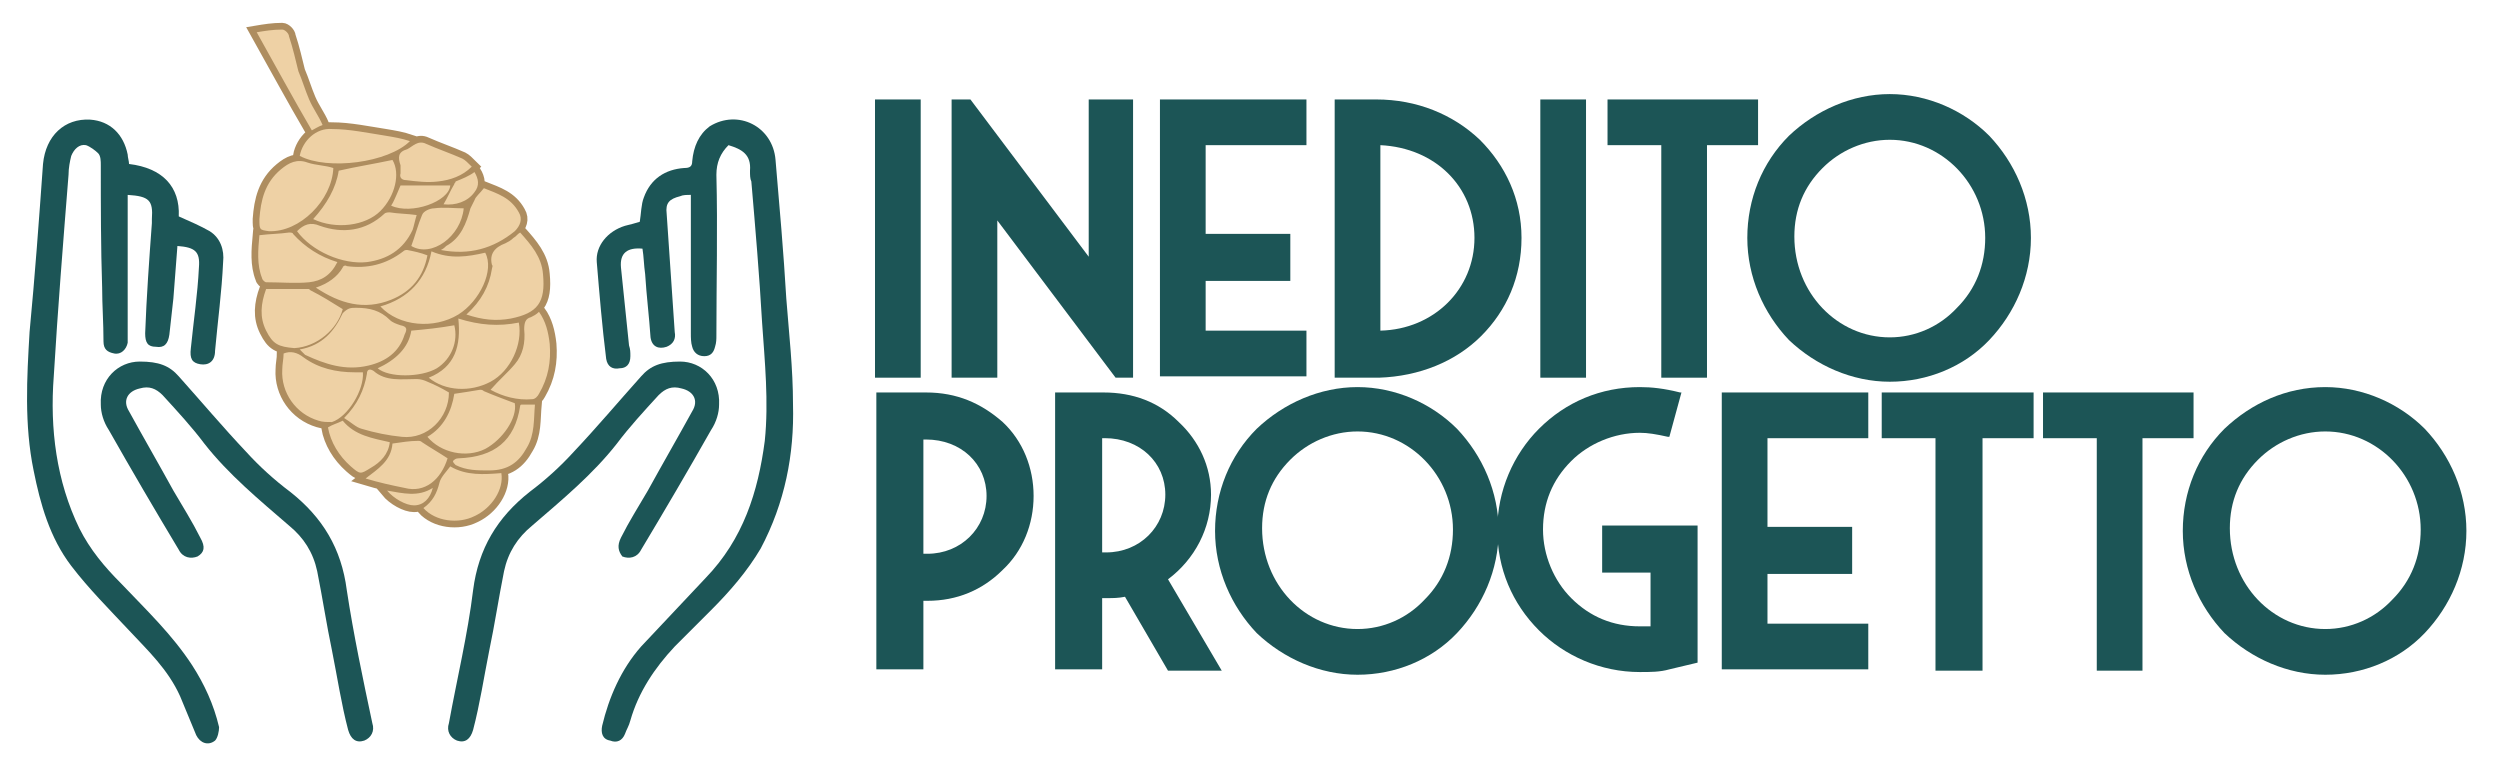 <?xml version="1.0" encoding="utf-8"?>
<!-- Generator: Adobe Illustrator 25.3.1, SVG Export Plug-In . SVG Version: 6.00 Build 0)  -->
<svg version="1.1" id="Livello_1" xmlns="http://www.w3.org/2000/svg" xmlns:xlink="http://www.w3.org/1999/xlink" x="0px" y="0px"
	 width="186px" height="57.4px" viewBox="0 0 186 57.4" style="enable-background:new 0 0 186 57.4;" xml:space="preserve">
<style type="text/css">
	.st0{fill:none;stroke:#AE8D5F;stroke-miterlimit:10;}
	.st1{fill:#EED1A5;}
	.st2{fill:#1C5556;}
</style>
<g>
	<path class="st0" d="M39.2,33.3c-0.6,1.1-1.4,1.7-2.8,1.7c-0.9,0-1.7,0-2.5-0.4c-0.1-0.1-0.2-0.2-0.2-0.3c0.1-0.1,0.2-0.2,0.4-0.2
		c2.7-0.1,4.2-1.3,4.6-3.9c0,0,0-0.1,0.1-0.1c0.3,0,0.6,0,1,0C39.7,31.2,39.8,32.3,39.2,33.3z M34.1,23.7c1.6,0.5,3,0.6,4.5,0.3
		c0.3,1.6-0.6,3.6-2.1,4.4c-1.5,0.8-3.4,0.7-4.6-0.3C33.9,27.3,34.3,25.7,34.1,23.7z M28.1,27.4c1.3-0.6,2.3-1.5,2.5-2.8
		c1.1-0.1,2.1-0.2,3.2-0.4c0.3,1.2-0.2,2.5-1.3,3.2C31.3,28.1,28.9,28.1,28.1,27.4z M34.1,23.4c-1.8,1.1-4.4,0.9-5.8-0.6
		c2.1-0.6,3.4-2,3.8-4.1c1.4,0.6,2.7,0.4,4,0.1C36.8,20.1,35.7,22.4,34.1,23.4z M29.1,15.3c0.2-0.3,0.3-0.6,0.4-0.8
		c0.1-0.2,0.2-0.5,0.3-0.7c1.3,0,2.5,0,3.7,0C33.4,15,30.6,16,29.1,15.3z M34.5,15.5c-0.2,2.1-2.4,3.7-3.9,2.8
		c0.3-0.8,0.5-1.6,0.8-2.3c0.1-0.3,0.6-0.5,0.9-0.5C33,15.4,33.8,15.5,34.5,15.5z M28.3,15.7c-1.1,1.1-3.3,1.4-5,0.6
		c1-1.1,1.7-2.3,1.9-3.6c1.3-0.3,2.6-0.5,4-0.8C29.8,12.9,29.4,14.6,28.3,15.7z M23.8,16.8c1.7,0.6,3.4,0.4,4.8-0.9
		c0.1-0.1,0.3-0.1,0.4-0.1c0.6,0.1,1.3,0.1,2,0.2c-0.1,0.3-0.2,0.8-0.3,1.1c-0.7,1.5-1.9,2.2-3.4,2.4c-1.8,0.2-4.1-0.8-5.2-2.3
		C22.6,16.7,23.1,16.5,23.8,16.8z M25.8,19.8c1.5,0.2,2.9-0.1,4.2-1.1c0.1-0.1,0.2-0.1,0.3-0.1c0.5,0.1,1,0.2,1.5,0.4
		c-0.3,1.6-1.2,2.7-2.7,3.3c-2,0.8-3.8,0.3-5.6-0.9c0.9-0.3,1.6-0.8,2-1.5C25.5,19.8,25.7,19.7,25.8,19.8z M26.5,22.9
		c1,0,1.8,0.2,2.5,0.9c0.2,0.2,0.5,0.3,0.8,0.4c0.5,0.1,0.5,0.3,0.3,0.7c-0.4,1.3-1.4,2-2.7,2.3c-1.7,0.4-3.2-0.1-4.7-0.8
		c-0.1-0.1-0.2-0.2-0.4-0.4c1.7-0.3,2.6-1.4,3.2-2.7C25.9,22.9,26.1,22.9,26.5,22.9z M27.8,27.6c0.9,0.8,2.1,0.6,3.2,0.6
		c0.3,0,0.6,0.1,0.8,0.2c0.5,0.2,1.1,0.5,1.6,0.8c0,1.9-1.6,3.5-3.5,3.3c-1-0.1-2-0.3-3-0.6c-0.4-0.1-0.8-0.5-1.3-0.8
		c1-1,1.5-2.1,1.7-3.3C27.3,27.5,27.5,27.4,27.8,27.6z M33.8,29.3c0.7-0.1,1.3-0.2,1.9-0.3c0.1,0,0.2,0,0.3,0.1
		c0.7,0.3,1.5,0.6,2.3,0.9c0.2,1.1-0.9,2.7-2.2,3.4c-1.4,0.7-3.3,0.3-4.3-0.9C33,31.8,33.6,30.6,33.8,29.3z M40.9,25.6
		c0.1,1.3-0.1,2.5-0.8,3.7c-0.1,0.2-0.3,0.4-0.5,0.4c-1.1,0.1-2.2-0.2-3.1-0.7c0.6-0.7,1.3-1.3,1.8-1.9c0.6-0.7,0.8-1.6,0.7-2.6
		c0-0.5,0.1-0.8,0.5-0.9c0.2-0.1,0.4-0.2,0.6-0.4C40.6,23.9,40.8,24.7,40.9,25.6z M40.4,20.4c0.2,2.1-0.4,2.9-2.4,3.3
		c-1.1,0.2-2.1,0.1-3.3-0.3c1.1-1,1.7-2.1,1.9-3.4c0-0.1,0.1-0.2,0-0.3c-0.2-0.8,0.2-1.3,1-1.6c0.2-0.1,0.4-0.2,0.6-0.4
		c0.2-0.1,0.3-0.3,0.5-0.4C39.5,18.2,40.3,19.1,40.4,20.4z M36,14c1,0.4,2,0.7,2.6,1.8c0.3,0.5,0.1,1-0.3,1.4
		c-1.6,1.3-3.4,1.8-5.5,1.4c0.2-0.1,0.3-0.2,0.4-0.3c1.1-0.6,1.5-1.7,1.8-2.8c0.1-0.2,0.2-0.4,0.3-0.6C35.4,14.6,35.7,14.4,36,14z
		 M35.3,12.8c0.3,0.5,0.4,1,0,1.5c-0.5,0.7-1.4,1-2.3,0.9c0.3-0.5,0.5-1,0.8-1.5c0-0.1,0.1-0.1,0.1-0.2
		C34.4,13.3,34.9,13.1,35.3,12.8z M31.7,10.7c0.9,0.4,1.8,0.7,2.7,1.1c0.2,0.1,0.4,0.3,0.7,0.6c-0.7,0.7-1.6,1-2.5,1.1
		c-0.8,0.1-1.6,0-2.4-0.1c-0.3,0-0.5-0.2-0.4-0.5c0-0.2,0-0.4,0-0.6c-0.2-0.6-0.2-1,0.5-1.2C30.7,10.9,31.1,10.4,31.7,10.7z
		 M19.1,2.4c0.6-0.1,1.2-0.2,1.9-0.2c0.2,0,0.5,0.3,0.5,0.5c0.3,0.9,0.5,1.8,0.7,2.6C22.5,6,22.7,6.7,23,7.4c0.3,0.7,0.7,1.2,1,1.9
		c-0.3,0.1-0.6,0.3-0.8,0.4C21.8,7.3,20.5,4.9,19.1,2.4z M24.7,9.6c1.3,0,2.7,0.3,4,0.5c0.6,0.1,1.2,0.2,1.8,0.4
		c-1.6,1.6-6.1,2.2-8.2,1.1C22.5,10.5,23.5,9.5,24.7,9.6z M19.3,16.3c0.1-1.4,0.4-2.7,1.6-3.7c0.6-0.5,1.2-0.8,2-0.5
		c0.6,0.2,1.3,0.2,1.9,0.4c-0.1,2.4-2.5,4.8-4.8,4.7C19.3,17.1,19.3,17.1,19.3,16.3z M19.3,17.5c0.8-0.1,1.5-0.1,2.2-0.2
		c0.1,0,0.3,0,0.3,0.1c0.9,1,2,1.7,3.3,2.1c-0.5,1-1.2,1.4-2.1,1.5c-1,0.1-2.1,0-3.2,0c-0.1,0-0.3-0.2-0.3-0.3
		C19.1,19.7,19.2,18.6,19.3,17.5z M19.8,24.6c-0.5-1-0.4-2,0-3.1c1,0,2.1,0,3.1,0c0.1,0,0.1,0,0.2,0.1c0.8,0.4,1.6,0.9,2.4,1.4
		c-0.4,1.5-1.9,2.8-3.6,2.9C20.7,25.8,20.3,25.6,19.8,24.6z M23.7,31.3c-1.7-0.5-2.8-2.1-2.7-3.8c0-0.4,0.1-0.8,0.1-1.2
		c0.5-0.2,1-0.1,1.5,0.3c1.1,0.8,2.4,1.1,3.8,1.1c0.2,0,0.4,0,0.6,0c0.1,1.3-1.1,3.3-2.3,3.7C24.3,31.4,24,31.4,23.7,31.3z
		 M26.1,34.7c-0.9-0.8-1.5-1.8-1.7-2.9c0.3-0.2,0.7-0.3,1.1-0.5c0.9,1.1,2.2,1.3,3.5,1.6c-0.1,0.9-0.7,1.5-1.4,1.9
		C26.8,35.3,26.8,35.3,26.1,34.7z M27.2,35.6c0.9-0.7,1.9-1.3,2-2.6c0.7-0.1,1.3-0.2,1.9-0.2c0.1,0,0.2,0,0.3,0.1
		c0.6,0.4,1.3,0.8,1.9,1.2c-0.5,1.6-1.7,2.6-3.2,2.2C29.1,36.1,28.2,35.9,27.2,35.6z M30.8,37.6c-0.6,0-1.5-0.5-2-1.1
		c1.2,0.2,2.3,0.5,3.4-0.2C32,37.1,31.5,37.6,30.8,37.6z M35.3,38.4c-1.2,0.6-2.9,0.4-3.8-0.6c0.7-0.5,1-1.1,1.2-1.9
		c0.1-0.4,0.5-0.8,0.8-1.2c1.2,0.7,2.5,0.6,3.8,0.5C37.5,36.4,36.6,37.8,35.3,38.4z"/>
	<path class="st1" d="M39.2,33.3c-0.6,1.1-1.4,1.7-2.8,1.7c-0.9,0-1.7,0-2.5-0.4c-0.1-0.1-0.2-0.2-0.2-0.3c0.1-0.1,0.2-0.2,0.4-0.2
		c2.7-0.1,4.2-1.3,4.6-3.9c0,0,0-0.1,0.1-0.1c0.3,0,0.6,0,1,0C39.7,31.2,39.8,32.3,39.2,33.3z M34.1,23.7c1.6,0.5,3,0.6,4.5,0.3
		c0.3,1.6-0.6,3.6-2.1,4.4c-1.5,0.8-3.4,0.7-4.6-0.3C33.9,27.3,34.3,25.7,34.1,23.7z M28.1,27.4c1.3-0.6,2.3-1.5,2.5-2.8
		c1.1-0.1,2.1-0.2,3.2-0.4c0.3,1.2-0.2,2.5-1.3,3.2C31.3,28.1,28.9,28.1,28.1,27.4z M34.1,23.4c-1.8,1.1-4.4,0.9-5.8-0.6
		c2.1-0.6,3.4-2,3.8-4.1c1.4,0.6,2.7,0.4,4,0.1C36.8,20.1,35.7,22.4,34.1,23.4z M29.1,15.3c0.2-0.3,0.3-0.6,0.4-0.8
		c0.1-0.2,0.2-0.5,0.3-0.7c1.3,0,2.5,0,3.7,0C33.4,15,30.6,16,29.1,15.3z M34.5,15.5c-0.2,2.1-2.4,3.7-3.9,2.8
		c0.3-0.8,0.5-1.6,0.8-2.3c0.1-0.3,0.6-0.5,0.9-0.5C33,15.4,33.8,15.5,34.5,15.5z M28.3,15.7c-1.1,1.1-3.3,1.4-5,0.6
		c1-1.1,1.7-2.3,1.9-3.6c1.3-0.3,2.6-0.5,4-0.8C29.8,12.9,29.4,14.6,28.3,15.7z M23.8,16.8c1.7,0.6,3.4,0.4,4.8-0.9
		c0.1-0.1,0.3-0.1,0.4-0.1c0.6,0.1,1.3,0.1,2,0.2c-0.1,0.3-0.2,0.8-0.3,1.1c-0.7,1.5-1.9,2.2-3.4,2.4c-1.8,0.2-4.1-0.8-5.2-2.3
		C22.6,16.7,23.1,16.5,23.8,16.8z M25.8,19.8c1.5,0.2,2.9-0.1,4.2-1.1c0.1-0.1,0.2-0.1,0.3-0.1c0.5,0.1,1,0.2,1.5,0.4
		c-0.3,1.6-1.2,2.7-2.7,3.3c-2,0.8-3.8,0.3-5.6-0.9c0.9-0.3,1.6-0.8,2-1.5C25.5,19.8,25.7,19.7,25.8,19.8z M26.5,22.9
		c1,0,1.8,0.2,2.5,0.9c0.2,0.2,0.5,0.3,0.8,0.4c0.5,0.1,0.5,0.3,0.3,0.7c-0.4,1.3-1.4,2-2.7,2.3c-1.7,0.4-3.2-0.1-4.7-0.8
		c-0.1-0.1-0.2-0.2-0.4-0.4c1.7-0.3,2.6-1.4,3.2-2.7C25.9,22.9,26.1,22.9,26.5,22.9z M27.8,27.6c0.9,0.8,2.1,0.6,3.2,0.6
		c0.3,0,0.6,0.1,0.8,0.2c0.5,0.2,1.1,0.5,1.6,0.8c0,1.9-1.6,3.5-3.5,3.3c-1-0.1-2-0.3-3-0.6c-0.4-0.1-0.8-0.5-1.3-0.8
		c1-1,1.5-2.1,1.7-3.3C27.3,27.5,27.5,27.4,27.8,27.6z M33.8,29.3c0.7-0.1,1.3-0.2,1.9-0.3c0.1,0,0.2,0,0.3,0.1
		c0.7,0.3,1.5,0.6,2.3,0.9c0.2,1.1-0.9,2.7-2.2,3.4c-1.4,0.7-3.3,0.3-4.3-0.9C33,31.8,33.6,30.6,33.8,29.3z M40.9,25.6
		c0.1,1.3-0.1,2.5-0.8,3.7c-0.1,0.2-0.3,0.4-0.5,0.4c-1.1,0.1-2.2-0.2-3.1-0.7c0.6-0.7,1.3-1.3,1.8-1.9c0.6-0.7,0.8-1.6,0.7-2.6
		c0-0.5,0.1-0.8,0.5-0.9c0.2-0.1,0.4-0.2,0.6-0.4C40.6,23.9,40.8,24.7,40.9,25.6z M40.4,20.4c0.2,2.1-0.4,2.9-2.4,3.3
		c-1.1,0.2-2.1,0.1-3.3-0.3c1.1-1,1.7-2.1,1.9-3.4c0-0.1,0.1-0.2,0-0.3c-0.2-0.8,0.2-1.3,1-1.6c0.2-0.1,0.4-0.2,0.6-0.4
		c0.2-0.1,0.3-0.3,0.5-0.4C39.5,18.2,40.3,19.1,40.4,20.4z M36,14c1,0.4,2,0.7,2.6,1.8c0.3,0.5,0.1,1-0.3,1.4
		c-1.6,1.3-3.4,1.8-5.5,1.4c0.2-0.1,0.3-0.2,0.4-0.3c1.1-0.6,1.5-1.7,1.8-2.8c0.1-0.2,0.2-0.4,0.3-0.6C35.4,14.6,35.7,14.4,36,14z
		 M35.3,12.8c0.3,0.5,0.4,1,0,1.5c-0.5,0.7-1.4,1-2.3,0.9c0.3-0.5,0.5-1,0.8-1.5c0-0.1,0.1-0.1,0.1-0.2
		C34.4,13.3,34.9,13.1,35.3,12.8z M31.7,10.7c0.9,0.4,1.8,0.7,2.7,1.1c0.2,0.1,0.4,0.3,0.7,0.6c-0.7,0.7-1.6,1-2.5,1.1
		c-0.8,0.1-1.6,0-2.4-0.1c-0.3,0-0.5-0.2-0.4-0.5c0-0.2,0-0.4,0-0.6c-0.2-0.6-0.2-1,0.5-1.2C30.7,10.9,31.1,10.4,31.7,10.7z
		 M19.1,2.4c0.6-0.1,1.2-0.2,1.9-0.2c0.2,0,0.5,0.3,0.5,0.5c0.3,0.9,0.5,1.8,0.7,2.6C22.5,6,22.7,6.7,23,7.4c0.3,0.7,0.7,1.2,1,1.9
		c-0.3,0.1-0.6,0.3-0.8,0.4C21.8,7.3,20.5,4.9,19.1,2.4z M24.7,9.6c1.3,0,2.7,0.3,4,0.5c0.6,0.1,1.2,0.2,1.8,0.4
		c-1.6,1.6-6.1,2.2-8.2,1.1C22.5,10.5,23.5,9.5,24.7,9.6z M19.3,16.3c0.1-1.4,0.4-2.7,1.6-3.7c0.6-0.5,1.2-0.8,2-0.5
		c0.6,0.2,1.3,0.2,1.9,0.4c-0.1,2.4-2.5,4.8-4.8,4.7C19.3,17.1,19.3,17.1,19.3,16.3z M19.3,17.5c0.8-0.1,1.5-0.1,2.2-0.2
		c0.1,0,0.3,0,0.3,0.1c0.9,1,2,1.7,3.3,2.1c-0.5,1-1.2,1.4-2.1,1.5c-1,0.1-2.1,0-3.2,0c-0.1,0-0.3-0.2-0.3-0.3
		C19.1,19.7,19.2,18.6,19.3,17.5z M19.8,24.6c-0.5-1-0.4-2,0-3.1c1,0,2.1,0,3.1,0c0.1,0,0.1,0,0.2,0.1c0.8,0.4,1.6,0.9,2.4,1.4
		c-0.4,1.5-1.9,2.8-3.6,2.9C20.7,25.8,20.3,25.6,19.8,24.6z M23.7,31.3c-1.7-0.5-2.8-2.1-2.7-3.8c0-0.4,0.1-0.8,0.1-1.2
		c0.5-0.2,1-0.1,1.5,0.3c1.1,0.8,2.4,1.1,3.8,1.1c0.2,0,0.4,0,0.6,0c0.1,1.3-1.1,3.3-2.3,3.7C24.3,31.4,24,31.4,23.7,31.3z
		 M26.1,34.7c-0.9-0.8-1.5-1.8-1.7-2.9c0.3-0.2,0.7-0.3,1.1-0.5c0.9,1.1,2.2,1.3,3.5,1.6c-0.1,0.9-0.7,1.5-1.4,1.9
		C26.8,35.3,26.8,35.3,26.1,34.7z M27.2,35.6c0.9-0.7,1.9-1.3,2-2.6c0.7-0.1,1.3-0.2,1.9-0.2c0.1,0,0.2,0,0.3,0.1
		c0.6,0.4,1.3,0.8,1.9,1.2c-0.5,1.6-1.7,2.6-3.2,2.2C29.1,36.1,28.2,35.9,27.2,35.6z M30.8,37.6c-0.6,0-1.5-0.5-2-1.1
		c1.2,0.2,2.3,0.5,3.4-0.2C32,37.1,31.5,37.6,30.8,37.6z M35.3,38.4c-1.2,0.6-2.9,0.4-3.8-0.6c0.7-0.5,1-1.1,1.2-1.9
		c0.1-0.4,0.5-0.8,0.8-1.2c1.2,0.7,2.5,0.6,3.8,0.5C37.5,36.4,36.6,37.8,35.3,38.4z"/>
	<path class="st2" d="M58.5,22.2c-0.2-3.4-0.5-6.8-0.8-10.3c-0.2-2.5-2.8-3.8-4.9-2.5C52,10,51.6,10.9,51.5,12
		c0,0.4-0.2,0.5-0.6,0.5c-1.4,0.1-2.5,0.8-3,2.2c-0.2,0.5-0.2,1.2-0.3,1.8c-0.3,0.1-0.7,0.2-1.1,0.3c-1.3,0.4-2.2,1.5-2.1,2.7
		c0.2,2.4,0.4,4.8,0.7,7.2c0.1,0.6,0.5,0.8,1,0.7c0.5,0,0.8-0.3,0.8-0.9c0-0.3,0-0.5-0.1-0.8c-0.2-1.9-0.4-3.8-0.6-5.8
		c-0.1-1.1,0.5-1.5,1.6-1.4c0.1,0.6,0.1,1.2,0.2,1.9c0.1,1.6,0.3,3.2,0.4,4.7c0.1,0.7,0.6,0.9,1.2,0.7c0.5-0.2,0.7-0.6,0.6-1.1
		c-0.2-2.9-0.4-5.9-0.6-8.8c-0.1-0.8,0.2-1.1,1-1.3c0.2-0.1,0.5-0.1,0.8-0.1c0,0.3,0,0.5,0,0.8c0,3.2,0,6.3,0,9.5c0,0.3,0,0.7,0.1,1
		c0.1,0.4,0.4,0.7,0.9,0.7c0.5,0,0.7-0.3,0.8-0.7c0.1-0.3,0.1-0.6,0.1-0.8c0-4,0.1-8,0-12c0-0.9,0.3-1.6,0.9-2.2
		c1,0.3,1.7,0.7,1.6,1.9c0,0.3,0,0.6,0.1,0.8c0.3,3.5,0.6,7,0.8,10.5c0.2,2.9,0.5,5.9,0.2,8.8c-0.5,3.8-1.6,7.3-4.4,10.2
		c-1.6,1.7-3.2,3.4-4.8,5.1c-1.5,1.7-2.4,3.8-2.9,5.9c-0.1,0.5,0,1,0.6,1.1c0.5,0.2,0.9,0,1.1-0.5c0.1-0.3,0.3-0.6,0.4-1
		c0.6-2.1,1.8-3.9,3.3-5.5c0.9-0.9,1.8-1.8,2.7-2.7c1.4-1.4,2.7-2.9,3.7-4.6c1.8-3.4,2.5-7,2.4-10.7C59,27.4,58.7,24.8,58.5,22.2z"
		/>
	<path class="st2" d="M14.3,49.5c-1.5-2.3-3.4-4.1-5.3-6.1c-1.2-1.2-2.3-2.5-3.1-4.1C4.2,35.8,3.7,31.9,4,28c0.3-5,0.7-10,1.1-15
		c0-0.5,0.1-1,0.2-1.4c0.2-0.5,0.6-0.9,1.1-0.8c0.3,0.1,0.7,0.4,0.9,0.6c0.2,0.2,0.2,0.6,0.2,0.9c0,3,0,6.1,0.1,9.1
		c0,1.3,0.1,2.6,0.1,4c0,0.6,0.3,0.8,0.8,0.9c0.5,0.1,0.9-0.3,1-0.8c0-0.1,0-0.3,0-0.4c0-2.6,0-5.2,0-7.8c0-0.9,0-1.9,0-2.8
		c1.6,0.1,1.9,0.4,1.8,1.8c0,0.1,0,0.2,0,0.3c-0.2,2.7-0.4,5.5-0.5,8.2c0,0.7,0.2,1,0.8,1c0.6,0.1,0.9-0.2,1-0.9
		c0.1-0.9,0.2-1.8,0.3-2.7c0.1-1.3,0.2-2.6,0.3-3.9c1.3,0.1,1.7,0.4,1.6,1.6c-0.1,2-0.4,4-0.6,6c-0.1,0.8,0.1,1.1,0.7,1.2
		c0.6,0.1,1.1-0.2,1.1-1c0.2-2.2,0.5-4.4,0.6-6.6c0.1-0.9-0.2-1.8-1-2.3c-0.7-0.4-1.4-0.7-2.3-1.1c0.1-2.2-1.2-3.6-3.7-3.9
		c0-0.2-0.1-0.5-0.1-0.7C9.2,10,8.2,9,6.7,8.9c-1.9-0.1-3.3,1.2-3.5,3.3c-0.3,4.2-0.6,8.3-1,12.5C2,28.1,1.8,31.6,2.5,35
		c0.5,2.5,1.2,5,2.8,7.1c1.3,1.7,2.8,3.2,4.3,4.8c1.4,1.5,2.9,2.9,3.8,4.9c0.4,1,0.8,1.9,1.2,2.9c0.3,0.6,0.9,0.8,1.4,0.4
		c0.2-0.2,0.3-0.7,0.3-1C15.9,52.4,15.2,50.9,14.3,49.5z"/>
	<path class="st2" d="M25.8,43.9c-0.4-3.1-1.8-5.4-4.2-7.3c-1.2-0.9-2.3-1.9-3.3-3c-1.7-1.8-3.3-3.7-5-5.6c-0.7-0.8-1.5-1.1-2.9-1.1
		c-1.6,0-3,1.3-2.9,3.2c0,0.6,0.2,1.3,0.6,1.9c1.7,3,3.4,5.9,5.2,8.9c0.3,0.6,0.9,0.7,1.4,0.5c0.5-0.3,0.6-0.7,0.2-1.4
		c-0.6-1.2-1.3-2.3-2-3.5c-1.1-2-2.2-3.9-3.3-5.9c-0.5-0.8-0.1-1.5,0.8-1.7c0.7-0.2,1.2,0,1.7,0.5c1.1,1.2,2.2,2.4,3.1,3.6
		c1.8,2.3,4.1,4.2,6.3,6.1c1.1,0.9,1.8,2,2.1,3.4c0.4,2,0.7,4,1.1,5.9c0.4,2,0.7,4,1.2,5.9c0.2,0.7,0.6,1,1.2,0.8
		c0.5-0.2,0.8-0.7,0.6-1.3C27,50.5,26.3,47.2,25.8,43.9z"/>
	<path class="st2" d="M35.2,43.9c0.4-3.1,1.8-5.4,4.2-7.3c1.2-0.9,2.3-1.9,3.3-3c1.7-1.8,3.3-3.7,5-5.6c0.7-0.8,1.5-1.1,2.9-1.1
		c1.6,0,3,1.3,2.9,3.2c0,0.6-0.2,1.3-0.6,1.9c-1.7,3-3.4,5.9-5.2,8.9c-0.3,0.6-0.9,0.7-1.4,0.5C46,41,45.9,40.6,46.2,40
		c0.6-1.2,1.3-2.3,2-3.5c1.1-2,2.2-3.9,3.3-5.9c0.5-0.8,0.1-1.5-0.8-1.7c-0.7-0.2-1.2,0-1.7,0.5c-1.1,1.2-2.2,2.4-3.1,3.6
		c-1.8,2.3-4.1,4.2-6.3,6.1c-1.1,0.9-1.8,2-2.1,3.4c-0.4,2-0.7,4-1.1,5.9c-0.4,2-0.7,4-1.2,5.9c-0.2,0.7-0.6,1-1.2,0.8
		c-0.5-0.2-0.8-0.7-0.6-1.3C34,50.5,34.8,47.2,35.2,43.9z"/>
</g>
<g>
	<path class="st2" d="M65.1,28.1V7.4h3.4v20.7H65.1z"/>
	<path class="st2" d="M84.3,7.4L84.3,7.4l0,20.7H83l0,0l-8.8-11.7v11.7h-3.4V7.4h1.4l0,0l8.8,11.7V7.4H84.3z"/>
	<path class="st2" d="M86.3,7.4h10.9v3.4h-7.5v6.6h6.3v3.5h-6.3v3.7h7.5v3.4H86.3V7.4z"/>
	<path class="st2" d="M99.2,7.4h3.2c3,0,5.7,1.1,7.7,3c1.9,1.9,3.1,4.4,3.1,7.3c0,2.9-1.1,5.4-3,7.3c-1.9,1.9-4.6,3-7.6,3.1h-3.3
		V7.4z M109.7,17.7c0-3.8-2.9-6.7-7-6.9v13.8C106.7,24.5,109.7,21.5,109.7,17.7z"/>
	<path class="st2" d="M114.6,28.1V7.4h3.4v20.7H114.6z"/>
	<path class="st2" d="M119.5,7.4h11.3v3.4H127v17.3h-3.4V10.8h-4V7.4z"/>
	<path class="st2" d="M140.6,7c2.8,0,5.5,1.2,7.4,3.1c1.9,2,3.1,4.7,3.1,7.6c0,2.9-1.2,5.6-3.1,7.6c-1.9,2-4.6,3.1-7.4,3.1
		c-2.8,0-5.5-1.2-7.5-3.1c-1.9-2-3.1-4.7-3.1-7.6c0-2.9,1.1-5.6,3.1-7.6C135.1,8.2,137.8,7,140.6,7z M140.6,25.1
		c1.9,0,3.7-0.8,5-2.2c1.4-1.4,2.1-3.2,2.1-5.2c0-4-3.2-7.3-7.1-7.3c-1.9,0-3.7,0.8-5,2.1c-1.4,1.4-2.1,3.1-2.1,5.1
		C133.5,21.8,136.7,25.1,140.6,25.1z"/>
	<path class="st2" d="M65.2,29.2h3.7c2.3,0,4.1,0.8,5.7,2.2c1.5,1.4,2.3,3.4,2.3,5.5c0,2.1-0.8,4.1-2.3,5.5
		c-1.5,1.5-3.4,2.3-5.6,2.3h-0.3v5.1h-3.5V29.2z M68.7,32.6v8.6H69c2.5,0,4.4-1.9,4.4-4.3c0-2.4-1.9-4.2-4.5-4.2H68.7z"/>
	<path class="st2" d="M90.1,36.8c0,2.5-1.2,4.8-3.2,6.3l4,6.8h-4l-3.2-5.5c-0.5,0.1-0.9,0.1-1.3,0.1H82v5.3h-3.5V29.2h3.6
		c2.2,0,4.1,0.7,5.6,2.2C89.2,32.8,90.1,34.7,90.1,36.8z M82,32.6v8.5h0.3c2.5,0,4.4-1.9,4.4-4.3c0-2.4-1.9-4.2-4.5-4.2H82z"/>
	<path class="st2" d="M101,28.8c2.8,0,5.5,1.2,7.4,3.1c1.9,2,3.1,4.7,3.1,7.6c0,2.9-1.2,5.6-3.1,7.6c-1.9,2-4.6,3.1-7.4,3.1
		c-2.8,0-5.5-1.2-7.5-3.1c-1.9-2-3.1-4.7-3.1-7.6c0-2.9,1.1-5.6,3.1-7.6C95.5,30,98.2,28.8,101,28.8z M101,46.8c1.9,0,3.7-0.8,5-2.2
		c1.4-1.4,2.1-3.2,2.1-5.2c0-4-3.2-7.3-7.1-7.3c-1.9,0-3.7,0.8-5,2.1c-1.4,1.4-2.1,3.1-2.1,5.1C93.9,43.5,97.1,46.8,101,46.8z"/>
	<path class="st2" d="M119.2,42.6v-3.5h7.1v10.2l-2.1,0.5c-0.7,0.2-1.4,0.2-2.2,0.2c-2.9,0-5.6-1.2-7.5-3.1c-2-2-3.1-4.6-3.1-7.5
		s1.2-5.6,3.1-7.5c2-2,4.6-3.1,7.5-3.1c0.9,0,1.8,0.1,3,0.4l0.1,0l-0.9,3.3l-0.1,0c-0.9-0.2-1.5-0.3-2.1-0.3c-1.9,0-3.8,0.8-5.1,2.1
		c-1.4,1.4-2.1,3.1-2.1,5.1c0,1.9,0.8,3.8,2.1,5.1c1.4,1.4,3.1,2.1,5.1,2.1c0.3,0,0.5,0,0.8,0v-4H119.2z"/>
	<path class="st2" d="M128.1,29.2H139v3.4h-7.5v6.6h6.3v3.5h-6.3v3.7h7.5v3.4h-10.9V29.2z"/>
	<path class="st2" d="M140,29.2h11.3v3.4h-3.8v17.3H144V32.6h-4V29.2z"/>
	<path class="st2" d="M151.9,29.2h11.3v3.4h-3.8v17.3h-3.4V32.6h-4V29.2z"/>
	<path class="st2" d="M173,28.8c2.8,0,5.5,1.2,7.4,3.1c1.9,2,3.1,4.7,3.1,7.6c0,2.9-1.2,5.6-3.1,7.6c-1.9,2-4.6,3.1-7.4,3.1
		c-2.8,0-5.5-1.2-7.5-3.1c-1.9-2-3.1-4.7-3.1-7.6c0-2.9,1.1-5.6,3.1-7.6C167.5,30,170.1,28.8,173,28.8z M173,46.8
		c1.9,0,3.7-0.8,5-2.2c1.4-1.4,2.1-3.2,2.1-5.2c0-4-3.2-7.3-7.1-7.3c-1.9,0-3.7,0.8-5,2.1c-1.4,1.4-2.1,3.1-2.1,5.1
		C165.9,43.5,169.1,46.8,173,46.8z"/>
</g>
</svg>
